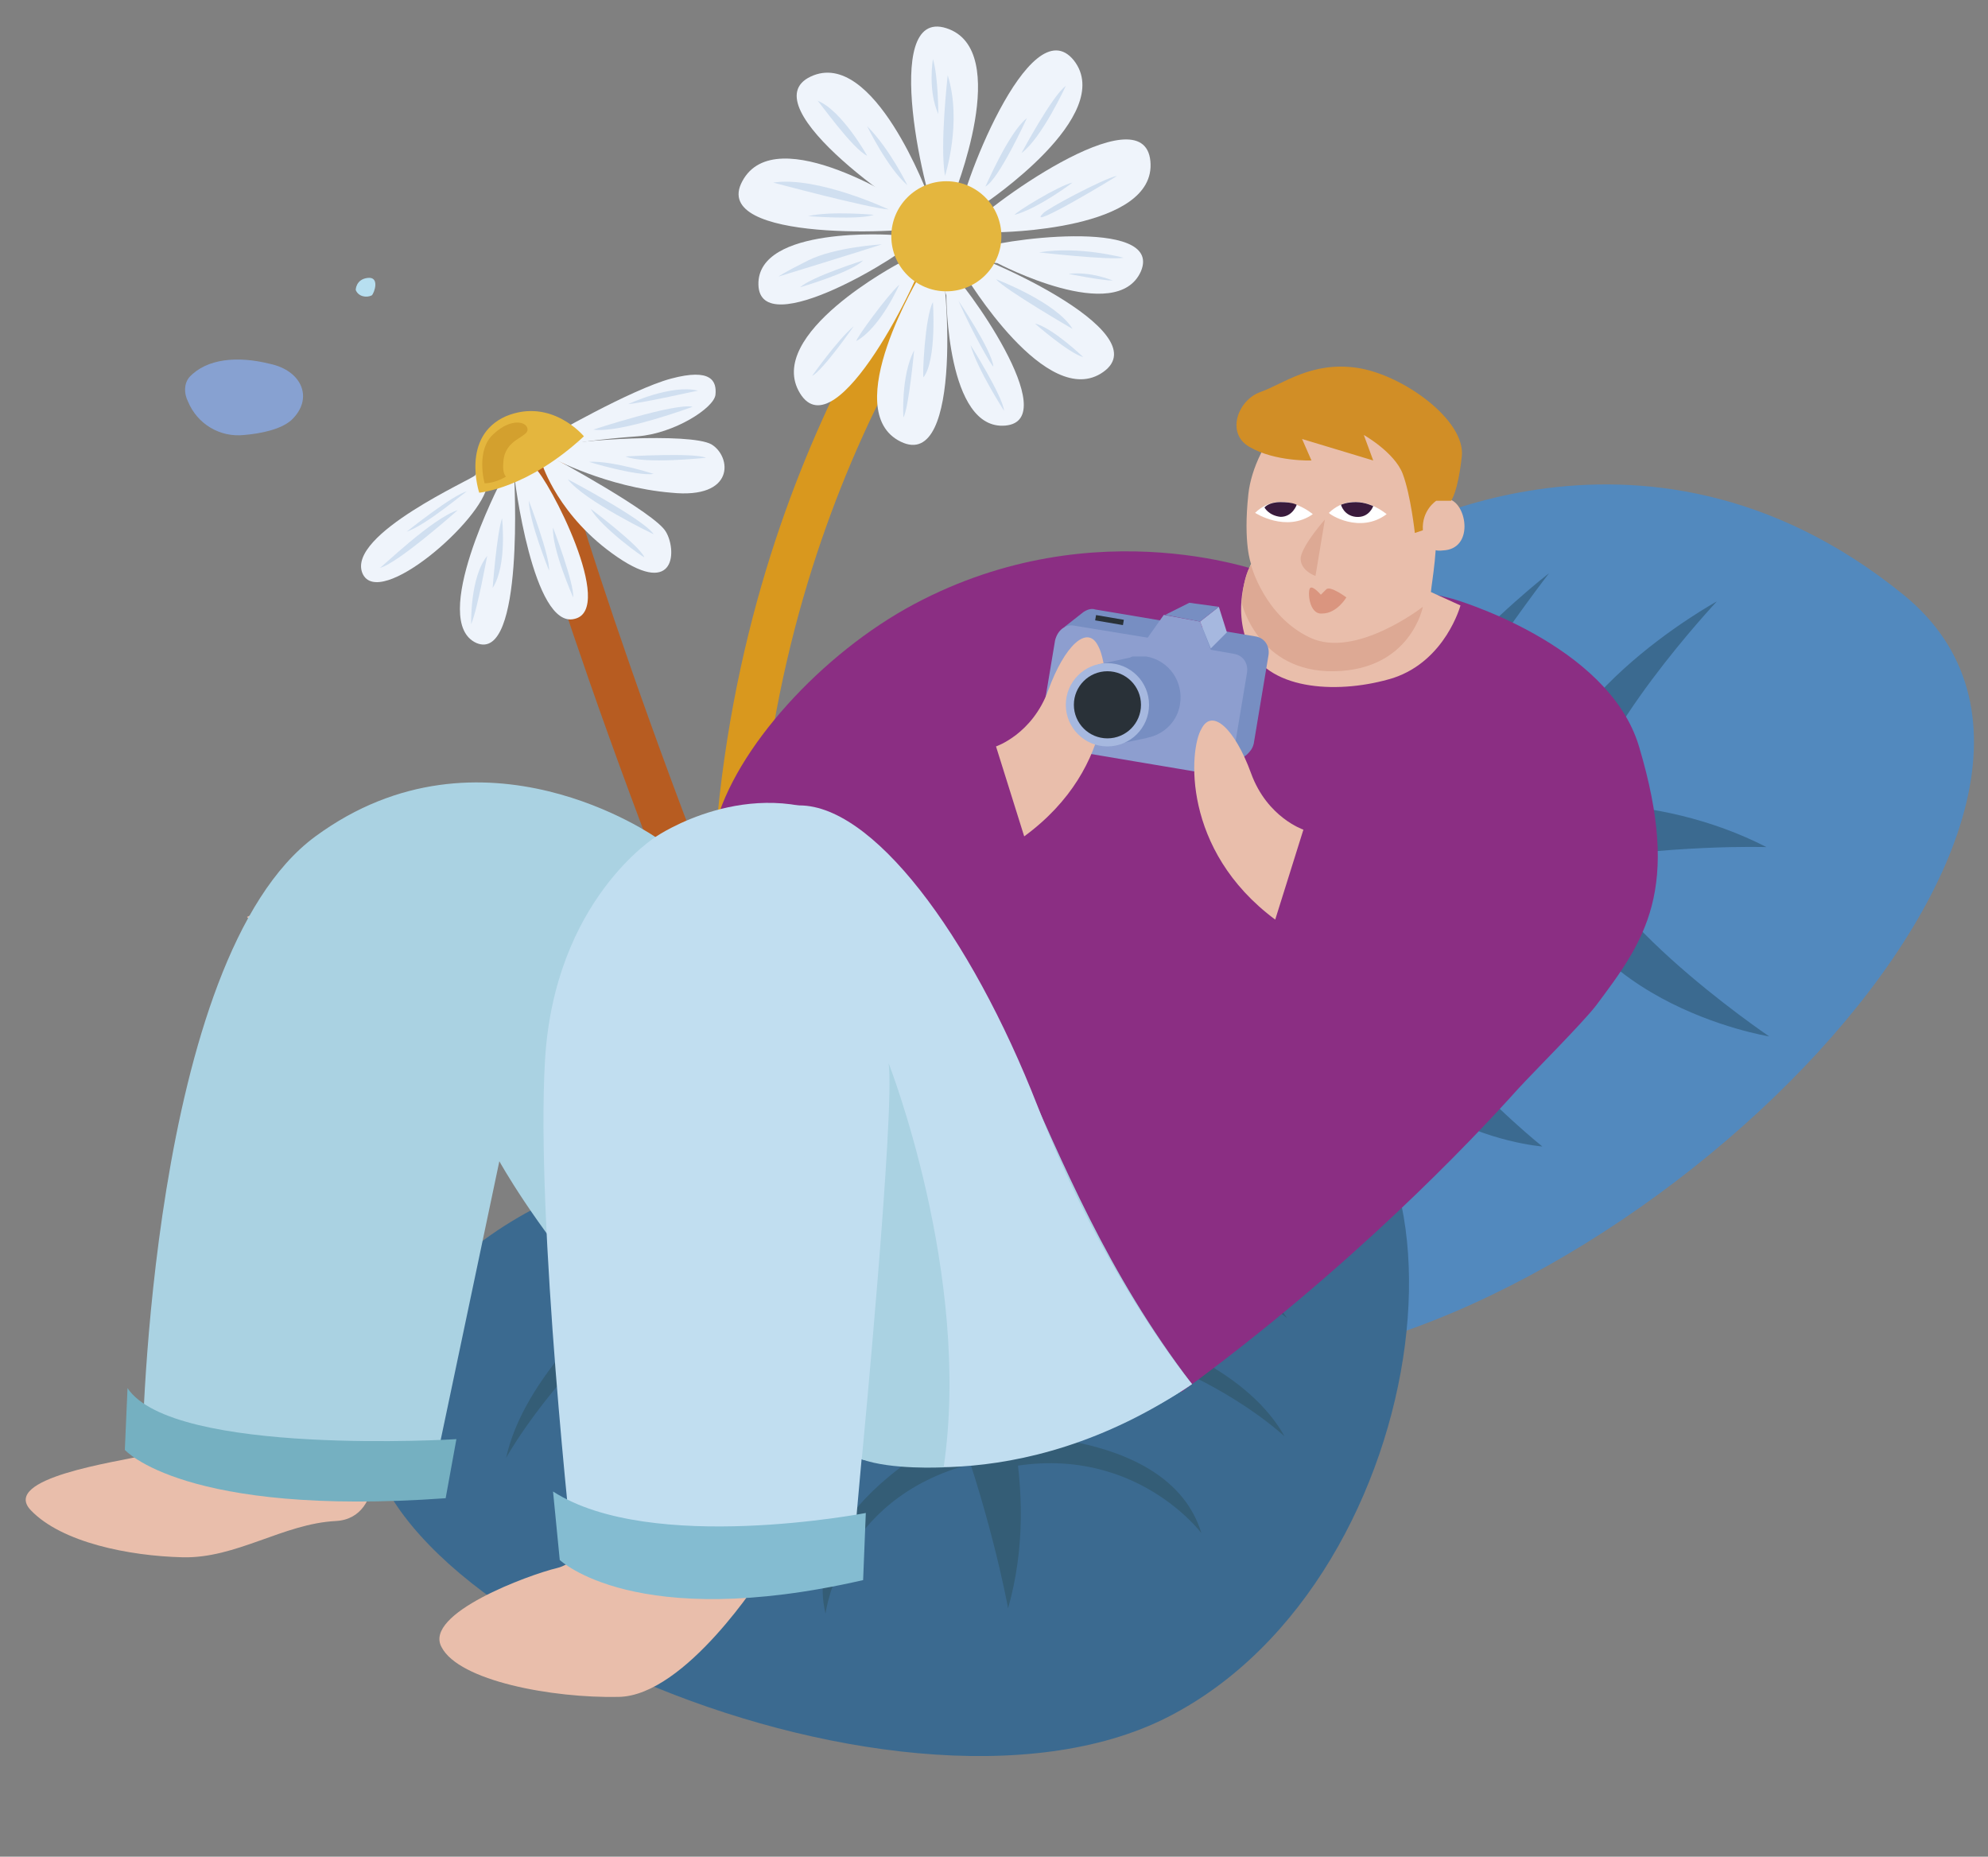 <?xml version="1.0" encoding="utf-8"?>
<!-- Generator: Adobe Illustrator 27.0.1, SVG Export Plug-In . SVG Version: 6.00 Build 0)  -->
<svg version="1.1" id="Layer_1" xmlns="http://www.w3.org/2000/svg" xmlns:xlink="http://www.w3.org/1999/xlink" x="0px" y="0px"
	 viewBox="0 0 148.1 138.3" style="enable-background:new 0 0 148.1 138.3;" xml:space="preserve">
<rect x="0" y="0" width="148.1" height="138.3" fill="#808080" stroke="none"/>
<style type="text/css">
	.st0{fill:#5D9140;}
	.st1{fill:#5289BE;}
	.st2{fill:#3B6A90;}
	.st3{fill:#345D76;}
	.st4{fill:#9BBD5A;}
	.st5{fill:#778EC2;}
	.st6{fill:#A6B8DF;}
	.st7{fill:#293138;}
	.st8{opacity:0.5;fill:#402149;}
	.st9{fill:#E9BEAB;}
	.st10{fill:none;stroke:#D9981E;stroke-width:3.246;stroke-miterlimit:10;}
	.st11{fill:none;stroke:#B75C21;stroke-width:3.246;stroke-miterlimit:10;}
	.st12{fill:#EFF4FB;}
	.st13{fill:#E4B63E;}
	.st14{fill:#D0DFF0;}
	.st15{fill:#D3A02E;}
	.st16{fill:#8B2E83;}
	.st17{fill:#FFFFFF;}
	.st18{fill:#AAD2E2;}
	.st19{fill:#C1DEF0;}
	.st20{fill:#DDA994;}
	.st21{fill:#D18E26;}
	.st22{fill:#8D9ECF;}
	.st23{fill:#3A1B3C;}
	.st24{fill:#DA957F;}
	.st25{fill:#84BCD1;}
	.st26{fill:#75B0C1;}
	.st27{fill:#B7DFF0;}
	.st28{fill:#87A1D1;}
</style>
<g id="tiges_1_00000116947389521090298470000009366209410455787692_">
	<g>
		<path class="st0" d="M79.3,82.3c0,0-0.8,13.1,0,16c0.8,2.9-1.8-2.2-4.7-3.8c-2.9-1.6,2.3,9.8,0.3,9.9c-2,0.1-5.4-10.5-6.5-9.2
			c-1.1,1.3,0,4.5,0,4.5s-4.1-6.7-6.3-8.2c-2.2-1.5,1.2-5.6,1.2-5.6l12.6-5.5L79.3,82.3z"/>
		<path class="st1" d="M102.2,40.6c0,0,19.9-12.3,39.6,3.7s-20.3,55.7-49,57.4C80,102.4,80.5,90.4,85,76.8
			C90.5,59.9,102.2,40.6,102.2,40.6z"/>
		<path class="st2" d="M131.6,63.1c0,0-28.4-1-41.9,13.3l4.4-11.4C94.1,64.9,115.2,54.7,131.6,63.1z"/>
		<path class="st2" d="M127.9,44.8c0,0-9.5,10.1-10.2,16.3c-0.7,6.1,14.1,16.1,14.1,16.1s-15.7-2.5-17.1-15.3
			C113.8,52.5,127.9,44.8,127.9,44.8z"/>
		<path class="st2" d="M115.4,42.7c0,0-11.5,14.8-13.1,23.1c-1.6,8.3,12.6,19.6,12.6,19.6s-16.2-1.2-15.8-18.1
			C99.3,55,115.4,42.7,115.4,42.7z"/>
		<path class="st2" d="M51.5,86.3c0,0,25.6-10.2,42.7-7.8s13.2,39-7.2,49.4s-64.4-9.3-59.2-24.5S51.5,86.3,51.5,86.3z"/>
		<path class="st3" d="M63.7,82.3c0,0,16.4,19.9,11.4,37.5c0,0-5.4-30-20.1-35L63.7,82.3z"/>
		<path class="st3" d="M65.2,85.2c0,0,23.9,3.1,30.7,13c0,0-12.1-10.1-29.4-9.8L65.2,85.2z"/>
		<path class="st3" d="M61.4,85.7c0,0-21.1,11.2-23.7,22.9c0,0,7.5-13.7,23.7-19.4L61.4,85.7z"/>
		<path class="st3" d="M70.5,96.2c0,0,20,1.5,25.2,10.8c0,0-9.6-9.1-24.3-7.7L70.5,96.2z"/>
		<path class="st3" d="M73.1,106.9c0,0,13.9-0.9,16.4,7.3c0,0-5.6-7.5-16.1-4.5L73.1,106.9z"/>
		<path class="st3" d="M69,95.7c0,0-16.8,10.6-16.6,21.1c0,0,3.8-12.4,17.4-18L69,95.7z"/>
		<path class="st3" d="M72.2,106.2c0,0-12.7,5.7-10.7,14c0,0,1.1-9.2,11.9-11.4L72.2,106.2z"/>
	</g>
</g>
<g>
	<g id="tige__x2B__perso_00000180347077360086500280000016508274292447051912_">
		<path class="st4" d="M93.3,61.2c0,0-8.5,7.7-8.7,18.5l-4.5,1.9C80.1,81.6,80.2,71.7,93.3,61.2z"/>
		<path class="st4" d="M69,87.8c0,0-0.1-8.9,6-16.9c6.1-8,6.1-8,6.1-8s-5.5,2.7-11.4,11.6s-6.1,17.3-6.1,17.3L69,87.8z"/>
		<path class="st4" d="M49.7,101.7c0,0-1.5-8.7,3.2-17.5s10.7-15.3,10.7-15.3S54,77,47.7,89.1s-1.6,16.4-1.6,16.4L49.7,101.7z"/>
		<path class="st5" d="M82.9,48.8l2.9-0.6c0.1,0,0.3-0.1,0.4-0.1l0,0l0,0c0.4-0.1,0.8-0.1,1.2,0c2.1,0.4,3.6,2.4,3.2,4.5
			c-0.3,1.5-1.4,2.7-2.8,3.1l0,0l0,0c-0.2,0.1-0.4,0.1-0.6,0.1l-3,0.6L84,54.6c-0.8-0.9-1.2-2.1-1-3.3c0-0.3,0.1-0.6,0.2-0.8
			L82.9,48.8z"/>
		<circle class="st6" cx="83.8" cy="52.6" r="3.9"/>
		<circle class="st7" cx="83.8" cy="52.6" r="3.2"/>
		<path class="st8" d="M74.3,55.6c0,0-8.5,1.8-10.5,1.1C61.9,56,74,49.1,74.3,49.9c0.3,0.9-7.9,4.5-7.6,5.7
			C67,56.8,74.3,55.6,74.3,55.6z"/>
		<path class="st9" d="M18.4,68.3c0,0,2.6-1.3,5.5-1.4s5.4,3.8,5.4,3.8S21.2,71.9,18.4,68.3z"/>
		<g id="fleurs_blanches_00000064328483292940772180000015180117853110194095_">
			<path class="st10" d="M70.5,17.6c0.6,0.8-16.2,19.9-15.9,53.9"/>
			<path class="st11" d="M40.4,34.6c0,0,6.3,22.7,21.5,57"/>
			<g>
				<path class="st12" d="M40.8,32.6c0,0,6.2-3.6,9.2-4.4s3.4,0.2,3.3,1.2s-3.1,2.9-5.8,3.1c-2.7,0.2-5,0.5-5.9,0.8
					C40.8,33.6,40.8,32.6,40.8,32.6z"/>
				<path class="st12" d="M41.1,34.1c0,0,4.1,2.2,8.9,2.6c4.8,0.5,4.5-2.7,3-3.6c-1.6-0.9-10.4-0.3-11.3,0.1
					C40.7,33.7,41.1,34.1,41.1,34.1z"/>
				<path class="st12" d="M40.4,34.6c0,0,1.2,3.9,5.6,6.9s4.4-0.6,3.6-1.9c-0.8-1.4-8.4-5.5-8.4-5.5S40.3,33.7,40.4,34.6z"/>
				<path class="st12" d="M38.3,35.3c0,0.2,1.4,11.6,4.5,10.8c3.1-0.7-1.9-10.4-3-11.3C38.6,34,38.3,35.3,38.3,35.3z"/>
				<path class="st12" d="M37.3,35.9c0,0-5.4,10.4-1.8,12c3.6,1.5,2.8-12.5,2.8-12.5L37.3,35.9z"/>
				<path class="st12" d="M35.4,35.4c0,0.2-9.6,4.4-8.4,7.3c1.2,2.8,9-4,9.3-6.6S35.4,35.4,35.4,35.4z"/>
				<path class="st13" d="M43.5,32.5c0,0-2.4-2.9-5.8-1.5c-3.4,1.5-2,5.7-2,5.7S39.3,36.4,43.5,32.5z"/>
			</g>
			<g>
				<path class="st12" d="M71,14.7c0,0,4.5-11-0.5-12.6S69,15.3,70,16.8S71,14.7,71,14.7z"/>
				<path class="st12" d="M74.3,17.3c0,0,11.9-0.1,11.4-5.3S73,15.7,72,17.2S74.3,17.3,74.3,17.3z"/>
				<path class="st12" d="M69.2,14.7c0,0-4.1-11.2-8.8-9s7.8,10.7,9.5,11.2C71.6,17.3,69.2,14.7,69.2,14.7z"/>
				<path class="st12" d="M67.8,15.4c0,0-10-6.6-12.5-1.9c-2.5,4.6,12.6,3.9,14.3,3.3C71.3,16.1,67.8,15.4,67.8,15.4z"/>
				<path class="st12" d="M73.3,15.2c0,0,9.9-6.6,6.7-10.7c-3.3-4.1-8.6,10-8.6,11.9C71.3,18.1,73.3,15.2,73.3,15.2z"/>
				<path class="st12" d="M68.6,20.4c0,0-6.2,10.2-1.5,12.5s3.5-12.7,2.8-14.4S68.6,20.4,68.6,20.4z"/>
				<path class="st12" d="M66.5,17.5c0,0-10.1-0.7-10,3.7s11-2.3,11.9-3.5C69.4,16.5,66.5,17.5,66.5,17.5z"/>
				<path class="st12" d="M70.5,22c0,0,0,10.1,4.4,9.7c4.4-0.4-3.1-10.8-4.3-11.7S70.5,22,70.5,22z"/>
				<path class="st12" d="M71.9,20.5c0,0,6.1,10.2,10.3,7.2s-9.6-9-11.4-9.2C69,18.4,71.9,20.5,71.9,20.5z"/>
				<path class="st12" d="M74.3,19.6c0,0,8.9,4.7,10.7,0.6c1.7-4.1-11-2.3-12.3-1.6C71.2,19.3,74.3,19.6,74.3,19.6z"/>
				<path class="st12" d="M67,19.6c0,0-10.1,5.3-7.4,9.7s9.1-8.9,9.4-10.6C69.2,17,67,19.6,67,19.6z"/>
				<circle class="st13" cx="70.5" cy="17.6" r="4.1"/>
				<path class="st14" d="M70.4,13.1c0,0,1.3-4,0.2-7.5C70.6,5.7,70,10.8,70.4,13.1z"/>
				<path class="st14" d="M69.5,4.4c0,0-0.4,2.3,0.4,4.1C69.9,8.5,69.9,5.7,69.5,4.4z"/>
				<path class="st14" d="M67.6,13.8c0,0-1.3-2.7-3-4.4C64.6,9.4,66.1,12.5,67.6,13.8z"/>
				<path class="st14" d="M64.6,11.6c0,0-1.9-3.4-3.7-4.1C60.9,7.4,63.5,11.1,64.6,11.6z"/>
				<path class="st14" d="M66.2,15.6c0,0-5.3-2.5-8.6-2C57.6,13.6,64.7,15.5,66.2,15.6z"/>
				<path class="st14" d="M65.1,16c0,0-3.2-0.3-4.9,0.1C60.2,16.1,64,16.4,65.1,16z"/>
				<path class="st14" d="M65.7,18.2c0,0-3.5,0.2-5.5,1.2c-2,1-2.2,1.2-2.2,1.2S64.2,18.7,65.7,18.2z"/>
				<path class="st14" d="M64.3,19.4c0,0-3.8,1.2-4.7,2C59.6,21.4,63.4,20.3,64.3,19.4z"/>
				<path class="st14" d="M67,21.2c0,0-1.4,3.2-3.2,4.2C63.7,25.3,66.1,22,67,21.2z"/>
				<path class="st14" d="M63.6,24.3c0,0-2.3,3.3-3.1,3.7C60.5,28,62.4,25.3,63.6,24.3z"/>
				<path class="st14" d="M72.3,25.7c0,0,2.4,3.8,2.5,4.9C74.8,30.6,72.8,27.5,72.3,25.7z"/>
				<path class="st14" d="M69.5,22.5c0,0,0.3,4.3-0.7,5.6C68.7,28.1,68.9,23.6,69.5,22.5z"/>
				<path class="st14" d="M68.1,26.1c0,0-0.4,4.3-0.8,5C67.3,31.1,67.1,28,68.1,26.1z"/>
				<path class="st14" d="M71.4,22.4c0,0,2.5,3.7,2.6,4.9C73.9,27.3,72.5,24.9,71.4,22.4z"/>
				<path class="st14" d="M74.2,20.8c0,0,4.5,1.7,5.7,3.7C79.9,24.5,74.9,21.6,74.2,20.8z"/>
				<path class="st14" d="M80.7,26.6c0,0-2.3-2.2-3.6-2.5C77.1,24.1,79.6,26.3,80.7,26.6z"/>
				<path class="st14" d="M83.7,19.2c0,0-3.3-0.9-6.3-0.4C77.4,18.8,82.7,19.4,83.7,19.2z"/>
				<path class="st14" d="M82.9,20.9c0,0-1.6-0.7-3.3-0.5C79.6,20.4,82.1,20.9,82.9,20.9z"/>
				<path class="st14" d="M83.2,13.1c0.1,0-6.9,4.2-5.5,2.8C77.9,15.6,82.2,13.3,83.2,13.1z"/>
				<path class="st14" d="M79.9,13.6c0,0-2.5,1.9-4.3,2.4C75.5,15.9,78.9,13.8,79.9,13.6z"/>
				<path class="st14" d="M79.4,6.4c0,0-1.8,3.9-3.3,5C76.1,11.4,78.4,7.1,79.4,6.4z"/>
				<path class="st14" d="M76.5,8.8c0,0-2.1,4.6-3.1,5.1C73.4,14,75.1,9.9,76.5,8.8z"/>
				<path class="st14" d="M37.4,38.6c0,0,0.4,3.5-0.7,5.2C36.7,43.8,37,39.8,37.4,38.6z"/>
				<path class="st14" d="M46.8,30.1c0,0,3.2-1.5,5.2-1C51.9,29.1,48,30,46.8,30.1z"/>
				<path class="st14" d="M35.1,46.5c0,0-0.1-3.5,1.2-5.1C36.3,41.3,35.6,45.3,35.1,46.5z"/>
				<path class="st14" d="M42.3,35.7c0,0,5.7,3,6.4,4.1C48.7,39.8,43.5,37.3,42.3,35.7z"/>
				<path class="st14" d="M44.2,32c0,0,6.1-2,7.4-1.7C51.6,30.3,46.2,32.3,44.2,32z"/>
				<path class="st14" d="M46.6,34c0,0,5.1-0.3,6,0.1C52.5,34.1,48,34.6,46.6,34z"/>
				<path class="st14" d="M44,37.9c0,0,3.6,2.7,4,3.6C48,41.6,44.8,39.3,44,37.9z"/>
				<path class="st14" d="M34.1,38c0,0-4.5,4-5.8,4.3C28.4,42.3,32.2,38.6,34.1,38z"/>
				<path class="st14" d="M41.2,39.3c0,0,1.6,4.2,1.5,5.2C42.7,44.5,41.1,40.9,41.2,39.3z"/>
				<path class="st14" d="M39.4,37.3c0,0,1.6,4.2,1.5,5.2C40.9,42.5,39.4,38.8,39.4,37.3z"/>
				<path class="st14" d="M30.3,39.6c0,0,3.5-2.8,4.5-3C34.8,36.5,31.8,39.1,30.3,39.6z"/>
				<path class="st14" d="M48.7,35.3c0,0-3.1-1-4.8-0.9C43.8,34.4,47.5,35.5,48.7,35.3z"/>
				<path class="st15" d="M36.1,36c0,0-0.7-2.5,0.7-3.7c1.3-1.2,2.5-0.9,2.5-0.3c0,0.6-1.7,0.7-1.8,2.4c-0.1,0.9,0.2,1.1,0.2,1.1
					S36.9,36,36.1,36z"/>
			</g>
		</g>
		<g>
			<path class="st16" d="M113.1,81.1c-3.5,3.9-12.5,13.4-25.1,22.6c0,0-15.2-20.2-32.1-27.2c0,0,8.9-13.6,12.7-20.2
				c3.8-6.6,15.9-17.8,39.6-11.7c0,0,11.6,3.3,13.9,11c3.2,10.7,0.4,14.5-3.2,19.3C117.9,76.2,114.2,79.9,113.1,81.1z"/>
			<path class="st16" d="M94.6,42.8c0,0-12.8-5.1-26.5,2.2S42,73.5,68.8,70.4L94.6,42.8z"/>
			<path class="st9" d="M106.6,44.1c0.1-1.4,2.1-10.5-3.6-13.7s-9.6,2.7-10,6.4c-0.4,3.7,0.2,5.2,0.2,5.2s-1.6,3.1-0.1,6.3
				c1.6,3.2,6.8,3.4,10.7,2.2c3.9-1.3,5-5.4,5-5.4L106.6,44.1z"/>
			<path class="st17" d="M103.3,38.3c0,0-2.3-2-4.3-0.1C99,38.3,101.3,39.8,103.3,38.3z"/>
			<path class="st17" d="M97.8,38.3c0,0-2.3-2-4.3-0.1C93.5,38.2,95.8,39.7,97.8,38.3z"/>
			<path class="st9" d="M44.8,112.9c0,0-1.2,3.4-3.3,3.9c-2.1,0.5-10,3.4-8.6,5.9c1.3,2.5,8.2,3.8,13.2,3.7c5-0.1,10.7-9.1,10.7-9.1
				L44.8,112.9z"/>
			<path class="st9" d="M13.6,104.5c0,0-0.7,3.4-2.8,3.9s-10.8,1.7-8.5,4.1s7.3,3.4,11.3,3.5c4,0.1,7.5-2.5,11.4-2.7
				c3.9-0.2,2.8-6.3,2.8-6.3L13.6,104.5z"/>
			<path class="st18" d="M88.8,103.1c0,0-11.4,8.4-26.3,5.3c-14.9-3.1-25.3-21.9-25.3-21.9L32,111.2c0,0-15.5,1.4-21.4-3.2
				c0,0,0.5-36.6,12.9-45.7s25.4,0.1,25.4,0.1s9.3-4.4,13.9-1.2C75.7,70.2,76.1,86.5,88.8,103.1z"/>
			<path class="st19" d="M42.7,116.1c0,0-2.8-25.1-2.1-37.1c0.7-12,8.3-16.7,8.3-16.7s6.9-4.7,13.9-1.2c7.1,3.6,1,46.8,0.7,56.4
				C63.5,117.5,49.4,120.4,42.7,116.1z"/>
			<path class="st19" d="M88.8,103.1c0,0-6.6-7.9-11.5-20.7c-5-12.8-12.4-22.7-18-22.4s4.9,48.7,4.9,48.7S75.7,112,88.8,103.1z"/>
			<path class="st18" d="M64.2,108.7c0,0,2.5-26.1,2-29.5c0,0,6.2,15.8,4.1,30.1C70.2,109.3,66.4,109.5,64.2,108.7z"/>
			<path class="st9" d="M106.1,37.7c0,0,0.6-0.9,1.9-0.5c1.3,0.4,1.8,3.7-0.5,3.8C105.3,41.3,106.1,37.7,106.1,37.7z"/>
			<path class="st20" d="M93.2,42.1c0,0,1,3.8,4.4,5.4s8.4-2.3,8.4-2.3s-0.9,4.7-6.6,4.8c-5.7,0.1-6.9-5.1-6.9-5.1
				S92.6,42.9,93.2,42.1z"/>
			<path class="st21" d="M107,37.3c0,0-1.1,0.7-1,2.2l-0.6,0.2c0,0-0.3-2.8-0.9-4.4c-0.6-1.6-2.9-2.9-2.9-2.9l0.7,1.9l-5.3-1.6
				l0.7,1.6c0,0-2.7,0.1-4.6-1c-1.8-1-0.9-3.5,0.8-4.1c1.7-0.6,3.8-2.3,7.2-1.8c3.4,0.5,8.1,3.9,7.8,6.6c-0.3,2.7-0.8,3.3-0.8,3.3
				H107z"/>
			<g>
				<path class="st5" d="M79.3,46.7l1.4-1.1l0,0c0.3-0.2,0.6-0.3,0.9-0.2l11.9,2c0.7,0.1,1.1,0.7,1,1.4l-1.1,6.6
					c-0.1,0.4-0.3,0.6-0.5,0.8l0,0l-1.3,1l-1.3-1.1L80,54.5c-0.7-0.1-1.1-0.7-1-1.4l1-5.7L79.3,46.7z"/>
				<path class="st22" d="M80,46.6l5.5,0.9l1.2-1.7l2.7,0.5l0.8,2.1l1.7,0.3c0.7,0.1,1.1,0.7,1,1.4l-1.1,6.6c-0.1,0.7-0.7,1.1-1.4,1
					l-11.9-2c-0.7-0.1-1.1-0.7-1-1.4l1.1-6.6C78.8,46.9,79.4,46.5,80,46.6z"/>
				<polygon class="st6" points="89.4,46.3 90.8,45.2 91.4,47.1 90.2,48.3 				"/>
				<polygon class="st5" points="90.8,45.2 88.6,44.9 86.8,45.8 89.4,46.3 				"/>
				
					<rect x="82.4" y="45.2" transform="matrix(0.168 -0.986 0.986 0.168 23.175 119.863)" class="st7" width="0.4" height="2.1"/>
			</g>
			<path class="st9" d="M76.3,62.3l-2.1-6.7c0,0,2.7-0.9,3.9-4.2s2.9-4.9,3.7-3.3C82.7,49.7,83.4,57.1,76.3,62.3z"/>
			<path class="st23" d="M102.3,37.7c0,0-0.6-0.3-1.3-0.3c-0.7,0-1.1,0.2-1.1,0.2s0.2,0.8,1.1,0.9C102,38.6,102.3,37.7,102.3,37.7z"
				/>
			<path class="st23" d="M96.6,37.6c0,0-0.3-0.2-1.2-0.2c-0.9,0-1.2,0.4-1.2,0.4s0.3,0.6,1.2,0.7C96.3,38.5,96.6,37.6,96.6,37.6z"/>
			<path class="st20" d="M98.7,38.7l-0.7,4.2c0,0-1.2-0.4-1.1-1.4C97.1,40.5,98.7,38.7,98.7,38.7z"/>
			<path class="st24" d="M100.3,44.5c0,0-1.2-0.9-1.5-0.6s-0.4,0.4-0.4,0.4s-0.6-0.7-0.8-0.5s-0.1,2,0.9,1.9
				C99.6,45.7,100.3,44.5,100.3,44.5z"/>
		</g>
		<path class="st25" d="M64.5,112.7c0,0-16,3.1-23.3-1.6l0.5,5.1c0,0,5.6,5.4,22.6,1.5L64.5,112.7z"/>
		<path class="st26" d="M34,107.2c0,0-21.1,1.3-24.5-3.8L9.3,108c0,0,4.4,5,23.9,3.6L34,107.2z"/>
	</g>
</g>
<path class="st27" d="M26.5,21.6c0,0,0-0.8,0.9-0.9c0.9-0.1,0.5,1.1,0.3,1.3C27.3,22.2,26.7,22.1,26.5,21.6"/>
<path class="st28" d="M14,29.9c0.7,1.7,2.4,2.7,4.2,2.5c1.2-0.1,2.7-0.4,3.5-1.1c1.7-1.6,0.8-3.7-1.6-4.2c-2.4-0.6-4.7-0.4-6,1
	C13.7,28.6,13.7,29.3,14,29.9"/>
<path class="st5" d="M81.8,49.5l2.3-0.5c0.1,0,0.2-0.1,0.3-0.1l0,0l0,0c0.3,0,0.6,0,1,0c1.7,0.3,2.8,1.9,2.5,3.6
	c-0.2,1.2-1.1,2.1-2.2,2.4l0,0l0,0c-0.1,0-0.3,0.1-0.4,0.1l-2.4,0.5l-0.3-1.4c-0.6-0.7-1-1.6-0.8-2.6c0-0.2,0.1-0.4,0.2-0.6
	L81.8,49.5z"/>
<circle class="st6" cx="82.5" cy="52.5" r="3.1"/>
<circle class="st7" cx="82.5" cy="52.5" r="2.5"/>
<path class="st9" d="M95,68.5l2.1-6.7c0,0-2.7-0.9-3.9-4.2c-1.2-3.3-2.9-4.9-3.7-3.3C88.6,55.8,88,63.3,95,68.5z"/>
</svg>
